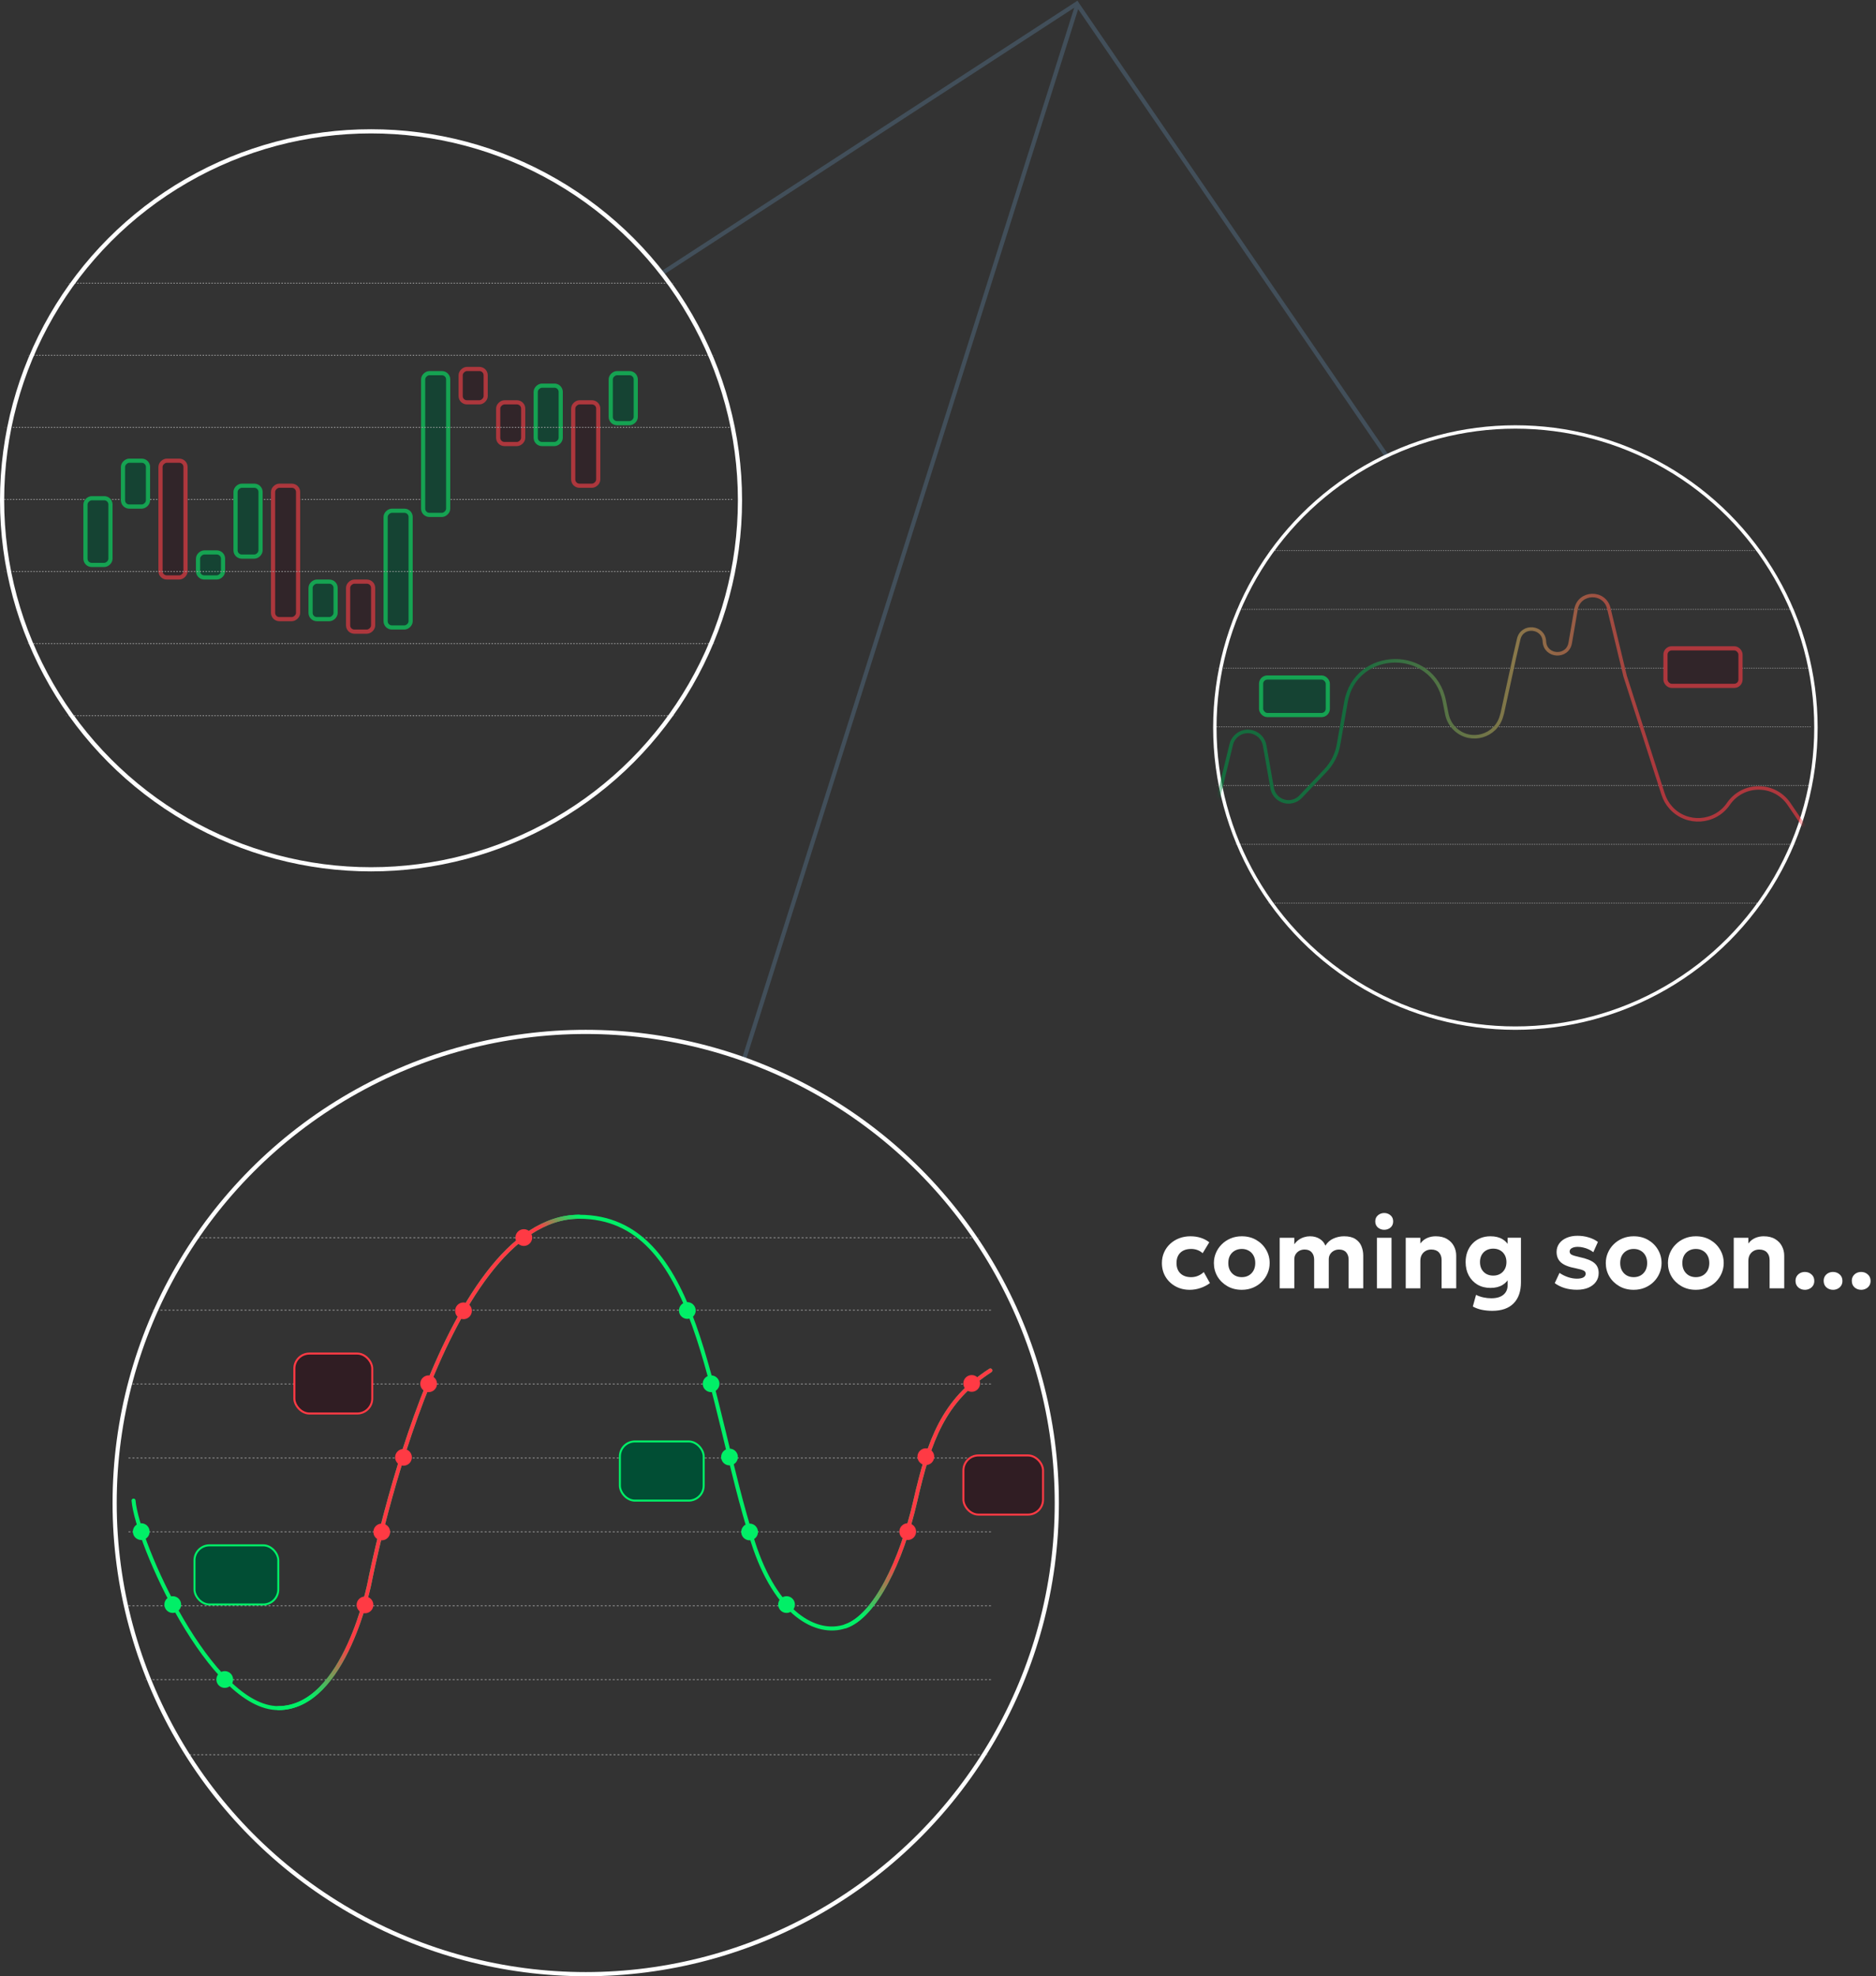 <?xml version="1.0" encoding="utf-8"?>
<svg width="450" height="474" viewBox="0 0 450 474" fill="none" xmlns="http://www.w3.org/2000/svg">
<rect x="0" y="0" width="450" height="474" fill="#333333" stroke="none"/>
<line x1="158.728" y1="65.581" x2="258.728" y2="0.581" stroke="#424F5A"/>
<line x1="178.523" y1="253.849" x2="258.523" y2="0.849" stroke="#424F5A"/>
<line x1="332.588" y1="109.283" x2="258.588" y2="1.283" stroke="#424F5A"/>
<path d="M285.392 309.36C284.112 309.36 282.968 309.08 281.96 308.52C280.952 307.96 280.156 307.196 279.572 306.228C278.996 305.26 278.708 304.164 278.708 302.94C278.708 302.02 278.88 301.172 279.224 300.396C279.568 299.612 280.048 298.932 280.664 298.356C281.288 297.772 282.016 297.32 282.848 297C283.68 296.68 284.58 296.52 285.548 296.52C286.436 296.52 287.256 296.64 288.008 296.88C288.768 297.12 289.456 297.48 290.072 297.96L288.488 300.576C288.104 300.232 287.676 299.976 287.204 299.808C286.74 299.64 286.248 299.556 285.728 299.556C285 299.556 284.372 299.688 283.844 299.952C283.324 300.216 282.92 300.6 282.632 301.104C282.352 301.608 282.212 302.216 282.212 302.928C282.212 303.992 282.524 304.824 283.148 305.424C283.78 306.024 284.64 306.324 285.728 306.324C286.312 306.324 286.86 306.216 287.372 306C287.892 305.784 288.352 305.484 288.752 305.1L290.228 307.752C289.564 308.248 288.808 308.64 287.96 308.928C287.112 309.216 286.256 309.36 285.392 309.36ZM297.873 309.36C296.569 309.36 295.413 309.068 294.405 308.484C293.397 307.9 292.605 307.124 292.029 306.156C291.461 305.18 291.177 304.108 291.177 302.94C291.177 302.084 291.341 301.272 291.669 300.504C291.997 299.728 292.461 299.044 293.061 298.452C293.661 297.852 294.369 297.38 295.185 297.036C296.001 296.692 296.897 296.52 297.873 296.52C299.177 296.52 300.329 296.812 301.329 297.396C302.337 297.98 303.125 298.76 303.693 299.736C304.269 300.704 304.557 301.772 304.557 302.94C304.557 303.788 304.393 304.6 304.065 305.376C303.737 306.152 303.273 306.84 302.673 307.44C302.081 308.032 301.377 308.5 300.561 308.844C299.745 309.188 298.849 309.36 297.873 309.36ZM297.873 306.324C298.489 306.324 299.041 306.188 299.529 305.916C300.017 305.636 300.401 305.244 300.681 304.74C300.961 304.228 301.101 303.628 301.101 302.94C301.101 302.244 300.961 301.644 300.681 301.14C300.409 300.636 300.029 300.248 299.541 299.976C299.053 299.696 298.497 299.556 297.873 299.556C297.249 299.556 296.689 299.696 296.193 299.976C295.705 300.248 295.321 300.636 295.041 301.14C294.769 301.644 294.633 302.244 294.633 302.94C294.633 303.636 294.773 304.236 295.053 304.74C295.333 305.244 295.717 305.636 296.205 305.916C296.693 306.188 297.249 306.324 297.873 306.324ZM306.962 309V296.88H310.466V298.44C310.77 298.008 311.122 297.652 311.522 297.372C311.93 297.084 312.362 296.872 312.818 296.736C313.282 296.592 313.746 296.52 314.21 296.52C315.13 296.52 315.914 296.728 316.562 297.144C317.218 297.552 317.67 298.092 317.918 298.764C318.43 297.964 319.086 297.392 319.886 297.048C320.686 296.696 321.522 296.52 322.394 296.52C323.554 296.52 324.47 296.744 325.142 297.192C325.814 297.632 326.29 298.204 326.57 298.908C326.858 299.612 327.002 300.352 327.002 301.128V309H323.498V302.136C323.498 301.408 323.302 300.82 322.91 300.372C322.526 299.924 321.958 299.7 321.206 299.7C320.734 299.7 320.31 299.804 319.934 300.012C319.558 300.22 319.262 300.5 319.046 300.852C318.838 301.196 318.734 301.592 318.734 302.04V309H315.23V302.136C315.23 301.408 315.034 300.82 314.642 300.372C314.25 299.924 313.682 299.7 312.938 299.7C312.458 299.7 312.03 299.804 311.654 300.012C311.286 300.22 310.994 300.5 310.778 300.852C310.57 301.196 310.466 301.592 310.466 302.04V309H306.962ZM330.282 309V296.88H333.786V309H330.282ZM332.034 294.96C331.45 294.96 330.946 294.78 330.522 294.42C330.098 294.052 329.886 293.564 329.886 292.956C329.886 292.34 330.098 291.852 330.522 291.492C330.946 291.124 331.45 290.94 332.034 290.94C332.618 290.94 333.122 291.124 333.546 291.492C333.97 291.852 334.182 292.34 334.182 292.956C334.182 293.564 333.97 294.052 333.546 294.42C333.122 294.78 332.618 294.96 332.034 294.96ZM337.196 309V296.88H340.7V298.248C341.164 297.64 341.712 297.2 342.344 296.928C342.984 296.656 343.652 296.52 344.348 296.52C345.476 296.52 346.404 296.744 347.132 297.192C347.868 297.632 348.412 298.204 348.764 298.908C349.124 299.612 349.304 300.352 349.304 301.128V309H345.8V302.22C345.8 301.452 345.584 300.84 345.152 300.384C344.728 299.928 344.112 299.7 343.304 299.7C342.792 299.7 342.34 299.816 341.948 300.048C341.556 300.272 341.248 300.588 341.024 300.996C340.808 301.404 340.7 301.876 340.7 302.412V309H337.196ZM357.935 314.4C357.087 314.4 356.267 314.32 355.475 314.16C354.691 314 353.963 313.736 353.291 313.368L354.059 310.572C354.635 310.852 355.227 311.056 355.835 311.184C356.451 311.32 357.075 311.388 357.707 311.388C358.987 311.388 359.963 311.104 360.635 310.536C361.307 309.976 361.643 309.196 361.643 308.196V305.532L362.099 306.288C361.763 307.08 361.203 307.716 360.419 308.196C359.643 308.668 358.675 308.904 357.515 308.904C356.331 308.904 355.291 308.64 354.395 308.112C353.507 307.576 352.811 306.844 352.307 305.916C351.811 304.98 351.563 303.912 351.563 302.712C351.563 301.816 351.703 300.992 351.983 300.24C352.271 299.48 352.679 298.824 353.207 298.272C353.735 297.712 354.363 297.28 355.091 296.976C355.819 296.672 356.627 296.52 357.515 296.52C358.675 296.52 359.643 296.756 360.419 297.228C361.203 297.7 361.763 298.34 362.099 299.148L361.643 299.892V296.868H364.835V307.548C364.835 309.732 364.247 311.42 363.071 312.612C361.895 313.804 360.183 314.4 357.935 314.4ZM358.175 305.952C358.799 305.952 359.347 305.82 359.819 305.556C360.299 305.284 360.675 304.904 360.947 304.416C361.219 303.928 361.355 303.36 361.355 302.712C361.355 302.064 361.219 301.496 360.947 301.008C360.675 300.52 360.299 300.144 359.819 299.88C359.347 299.616 358.799 299.484 358.175 299.484C357.559 299.484 357.011 299.616 356.531 299.88C356.051 300.144 355.675 300.52 355.403 301.008C355.139 301.496 355.007 302.064 355.007 302.712C355.007 303.36 355.139 303.928 355.403 304.416C355.675 304.904 356.051 305.284 356.531 305.556C357.011 305.82 357.559 305.952 358.175 305.952ZM378.268 309.348C377.188 309.348 376.192 309.208 375.28 308.928C374.368 308.64 373.588 308.248 372.94 307.752L374.08 305.304C374.712 305.736 375.396 306.076 376.132 306.324C376.868 306.564 377.576 306.684 378.256 306.684C378.928 306.684 379.444 306.584 379.804 306.384C380.172 306.176 380.356 305.88 380.356 305.496C380.356 305.152 380.192 304.9 379.864 304.74C379.544 304.572 378.92 304.392 377.992 304.2C376.392 303.912 375.224 303.46 374.488 302.844C373.752 302.22 373.384 301.364 373.384 300.276C373.384 299.508 373.596 298.832 374.02 298.248C374.452 297.664 375.044 297.212 375.796 296.892C376.548 296.564 377.412 296.4 378.388 296.4C379.348 296.4 380.252 296.532 381.1 296.796C381.956 297.052 382.688 297.412 383.296 297.876L382.192 300.336C381.872 300.08 381.504 299.856 381.088 299.664C380.68 299.472 380.248 299.324 379.792 299.22C379.344 299.108 378.904 299.052 378.472 299.052C377.888 299.052 377.416 299.152 377.056 299.352C376.696 299.544 376.516 299.816 376.516 300.168C376.516 300.52 376.68 300.78 377.008 300.948C377.336 301.116 377.948 301.3 378.844 301.5C380.516 301.852 381.704 302.32 382.408 302.904C383.12 303.48 383.476 304.292 383.476 305.34C383.476 306.148 383.256 306.852 382.816 307.452C382.384 308.052 381.776 308.52 380.992 308.856C380.216 309.184 379.308 309.348 378.268 309.348ZM391.881 309.36C390.577 309.36 389.421 309.068 388.413 308.484C387.405 307.9 386.613 307.124 386.037 306.156C385.469 305.18 385.185 304.108 385.185 302.94C385.185 302.084 385.349 301.272 385.677 300.504C386.005 299.728 386.469 299.044 387.069 298.452C387.669 297.852 388.377 297.38 389.193 297.036C390.009 296.692 390.905 296.52 391.881 296.52C393.185 296.52 394.337 296.812 395.337 297.396C396.345 297.98 397.133 298.76 397.701 299.736C398.277 300.704 398.565 301.772 398.565 302.94C398.565 303.788 398.401 304.6 398.073 305.376C397.745 306.152 397.281 306.84 396.681 307.44C396.089 308.032 395.385 308.5 394.569 308.844C393.753 309.188 392.857 309.36 391.881 309.36ZM391.881 306.324C392.497 306.324 393.049 306.188 393.537 305.916C394.025 305.636 394.409 305.244 394.689 304.74C394.969 304.228 395.109 303.628 395.109 302.94C395.109 302.244 394.969 301.644 394.689 301.14C394.417 300.636 394.037 300.248 393.549 299.976C393.061 299.696 392.505 299.556 391.881 299.556C391.257 299.556 390.697 299.696 390.201 299.976C389.713 300.248 389.329 300.636 389.049 301.14C388.777 301.644 388.641 302.244 388.641 302.94C388.641 303.636 388.781 304.236 389.061 304.74C389.341 305.244 389.725 305.636 390.213 305.916C390.701 306.188 391.257 306.324 391.881 306.324ZM406.787 309.36C405.483 309.36 404.327 309.068 403.319 308.484C402.311 307.9 401.519 307.124 400.943 306.156C400.375 305.18 400.091 304.108 400.091 302.94C400.091 302.084 400.255 301.272 400.583 300.504C400.911 299.728 401.375 299.044 401.975 298.452C402.575 297.852 403.283 297.38 404.099 297.036C404.915 296.692 405.811 296.52 406.787 296.52C408.091 296.52 409.243 296.812 410.243 297.396C411.251 297.98 412.039 298.76 412.607 299.736C413.183 300.704 413.471 301.772 413.471 302.94C413.471 303.788 413.307 304.6 412.979 305.376C412.651 306.152 412.187 306.84 411.587 307.44C410.995 308.032 410.291 308.5 409.475 308.844C408.659 309.188 407.763 309.36 406.787 309.36ZM406.787 306.324C407.403 306.324 407.955 306.188 408.443 305.916C408.931 305.636 409.315 305.244 409.595 304.74C409.875 304.228 410.015 303.628 410.015 302.94C410.015 302.244 409.875 301.644 409.595 301.14C409.323 300.636 408.943 300.248 408.455 299.976C407.967 299.696 407.411 299.556 406.787 299.556C406.163 299.556 405.603 299.696 405.107 299.976C404.619 300.248 404.235 300.636 403.955 301.14C403.683 301.644 403.547 302.244 403.547 302.94C403.547 303.636 403.687 304.236 403.967 304.74C404.247 305.244 404.631 305.636 405.119 305.916C405.607 306.188 406.163 306.324 406.787 306.324ZM415.876 309V296.88H419.38V298.248C419.844 297.64 420.392 297.2 421.024 296.928C421.664 296.656 422.332 296.52 423.028 296.52C424.156 296.52 425.084 296.744 425.812 297.192C426.548 297.632 427.092 298.204 427.444 298.908C427.804 299.612 427.984 300.352 427.984 301.128V309H424.48V302.22C424.48 301.452 424.264 300.84 423.832 300.384C423.408 299.928 422.792 299.7 421.984 299.7C421.472 299.7 421.02 299.816 420.628 300.048C420.236 300.272 419.928 300.588 419.704 300.996C419.488 301.404 419.38 301.876 419.38 302.412V309H415.876ZM432.942 309.36C432.334 309.36 431.806 309.168 431.358 308.784C430.918 308.392 430.698 307.872 430.698 307.224C430.698 306.784 430.798 306.404 430.998 306.084C431.206 305.764 431.478 305.516 431.814 305.34C432.158 305.164 432.534 305.076 432.942 305.076C433.558 305.076 434.086 305.272 434.526 305.664C434.974 306.048 435.198 306.568 435.198 307.224C435.198 307.664 435.094 308.044 434.886 308.364C434.678 308.684 434.402 308.928 434.058 309.096C433.722 309.272 433.35 309.36 432.942 309.36ZM439.692 309.36C439.084 309.36 438.556 309.168 438.108 308.784C437.668 308.392 437.448 307.872 437.448 307.224C437.448 306.784 437.548 306.404 437.748 306.084C437.956 305.764 438.228 305.516 438.564 305.34C438.908 305.164 439.284 305.076 439.692 305.076C440.308 305.076 440.836 305.272 441.276 305.664C441.724 306.048 441.948 306.568 441.948 307.224C441.948 307.664 441.844 308.044 441.636 308.364C441.428 308.684 441.152 308.928 440.808 309.096C440.472 309.272 440.1 309.36 439.692 309.36ZM446.442 309.36C445.834 309.36 445.306 309.168 444.858 308.784C444.418 308.392 444.198 307.872 444.198 307.224C444.198 306.784 444.298 306.404 444.498 306.084C444.706 305.764 444.978 305.516 445.314 305.34C445.658 305.164 446.034 305.076 446.442 305.076C447.058 305.076 447.586 305.272 448.026 305.664C448.474 306.048 448.698 306.568 448.698 307.224C448.698 307.664 448.594 308.044 448.386 308.364C448.178 308.684 447.902 308.928 447.558 309.096C447.222 309.272 446.85 309.36 446.442 309.36Z" fill="white"/>
<circle cx="89" cy="120" r="88.5" stroke="white"/>
<circle cx="140.5" cy="360.5" r="113" stroke="white"/>
<circle cx="363.5" cy="174.5" r="72.093" stroke="white" stroke-width="0.815"/>
<mask id="mask0_1525_848" style="mask-type:alpha" maskUnits="userSpaceOnUse" x="0" y="31" width="178" height="178">
<circle cx="89" cy="120" r="89" fill="#D9D9D9"/>
</mask>
<g mask="url(#mask0_1525_848)">
<g opacity="0.6">
<line x1="1" y1="119.79" x2="176" y2="119.79" stroke="white" stroke-width="0.173" stroke-dasharray="0.35 0.35"/>
<rect x="26.5" y="119.5" width="16" height="6" rx="1.5" transform="rotate(90 26.5 119.5)" fill="#014E34"/>
<rect x="26.5" y="119.5" width="16" height="6" rx="1.5" transform="rotate(90 26.5 119.5)" stroke="#01EF67"/>
<rect x="35.5" y="110.5" width="11" height="6" rx="1.5" transform="rotate(90 35.5 110.5)" fill="#014E34"/>
<rect x="35.5" y="110.5" width="11" height="6" rx="1.5" transform="rotate(90 35.5 110.5)" stroke="#01EF67"/>
<rect x="44.5" y="110.5" width="28" height="6" rx="1.5" transform="rotate(90 44.5 110.5)" fill="#301D23"/>
<rect x="44.5" y="110.5" width="28" height="6" rx="1.5" transform="rotate(90 44.5 110.5)" stroke="#FF3A44"/>
<rect x="53.5" y="132.5" width="6" height="6" rx="1.5" transform="rotate(90 53.5 132.5)" fill="#014E34"/>
<rect x="53.5" y="132.5" width="6" height="6" rx="1.5" transform="rotate(90 53.5 132.5)" stroke="#01EF67"/>
<rect x="62.5" y="116.5" width="17" height="6" rx="1.5" transform="rotate(90 62.5 116.5)" fill="#014E34"/>
<rect x="62.5" y="116.5" width="17" height="6" rx="1.5" transform="rotate(90 62.5 116.5)" stroke="#01EF67"/>
<rect x="71.5" y="116.5" width="32" height="6" rx="1.5" transform="rotate(90 71.5 116.5)" fill="#301D23"/>
<rect x="71.5" y="116.5" width="32" height="6" rx="1.5" transform="rotate(90 71.5 116.5)" stroke="#FF3A44"/>
<rect x="80.5" y="139.5" width="9" height="6" rx="1.5" transform="rotate(90 80.5 139.5)" fill="#014E34"/>
<rect x="80.5" y="139.5" width="9" height="6" rx="1.5" transform="rotate(90 80.5 139.5)" stroke="#01EF67"/>
<rect x="89.5" y="139.5" width="12" height="6" rx="1.5" transform="rotate(90 89.5 139.5)" fill="#301D23"/>
<rect x="89.5" y="139.5" width="12" height="6" rx="1.5" transform="rotate(90 89.5 139.5)" stroke="#FF3A44"/>
<rect x="98.5" y="122.5" width="28" height="6" rx="1.5" transform="rotate(90 98.5 122.5)" fill="#014E34"/>
<rect x="98.5" y="122.5" width="28" height="6" rx="1.5" transform="rotate(90 98.5 122.5)" stroke="#01EF67"/>
<rect x="107.5" y="89.5" width="34" height="6" rx="1.5" transform="rotate(90 107.5 89.5)" fill="#014E34"/>
<rect x="107.5" y="89.5" width="34" height="6" rx="1.5" transform="rotate(90 107.5 89.5)" stroke="#01EF67"/>
<rect x="116.5" y="88.5" width="8" height="6" rx="1.5" transform="rotate(90 116.5 88.5)" fill="#301D23"/>
<rect x="116.5" y="88.5" width="8" height="6" rx="1.5" transform="rotate(90 116.5 88.5)" stroke="#FF3A44"/>
<rect x="125.5" y="96.5" width="10" height="6" rx="1.5" transform="rotate(90 125.5 96.5)" fill="#301D23"/>
<rect x="125.5" y="96.5" width="10" height="6" rx="1.5" transform="rotate(90 125.5 96.5)" stroke="#FF3A44"/>
<rect x="134.5" y="92.5" width="14" height="6" rx="1.5" transform="rotate(90 134.5 92.5)" fill="#014E34"/>
<rect x="134.5" y="92.5" width="14" height="6" rx="1.5" transform="rotate(90 134.5 92.5)" stroke="#01EF67"/>
<rect x="143.5" y="96.5" width="20" height="6" rx="1.5" transform="rotate(90 143.5 96.5)" fill="#301D23"/>
<rect x="143.5" y="96.5" width="20" height="6" rx="1.5" transform="rotate(90 143.5 96.5)" stroke="#FF3A44"/>
<rect x="152.5" y="89.5" width="12" height="6" rx="1.5" transform="rotate(90 152.5 89.5)" fill="#014E34"/>
<rect x="152.5" y="89.5" width="12" height="6" rx="1.5" transform="rotate(90 152.5 89.5)" stroke="#01EF67"/>
<line x1="1" y1="102.498" x2="176" y2="102.498" stroke="white" stroke-width="0.173" stroke-dasharray="0.35 0.35"/>
<line x1="1" y1="85.207" x2="176" y2="85.207" stroke="white" stroke-width="0.173" stroke-dasharray="0.35 0.35"/>
<line x1="1" y1="67.913" x2="176" y2="67.913" stroke="white" stroke-width="0.173" stroke-dasharray="0.35 0.35"/>
<line x1="1" y1="137.083" x2="176" y2="137.083" stroke="white" stroke-width="0.173" stroke-dasharray="0.35 0.35"/>
<line x1="1" y1="171.667" x2="176" y2="171.667" stroke="white" stroke-width="0.173" stroke-dasharray="0.35 0.35"/>
<line x1="1" y1="154.376" x2="176" y2="154.376" stroke="white" stroke-width="0.173" stroke-dasharray="0.35 0.35"/>
</g>
</g>
<mask id="mask1_1525_848" style="mask-type:alpha" maskUnits="userSpaceOnUse" x="27" y="247" width="227" height="227">
<circle cx="140.5" cy="360.5" r="113.5" fill="#D9D9D9"/>
</mask>
<g mask="url(#mask1_1525_848)">
<line x1="30.82" y1="349.685" x2="237.75" y2="349.685" stroke="white" stroke-opacity="0.4" stroke-width="0.24" stroke-dasharray="0.48 0.48"/>
<line x1="30.82" y1="367.41" x2="237.75" y2="367.41" stroke="white" stroke-opacity="0.4" stroke-width="0.24" stroke-dasharray="0.48 0.48"/>
<line x1="30.82" y1="331.958" x2="237.75" y2="331.958" stroke="white" stroke-opacity="0.4" stroke-width="0.24" stroke-dasharray="0.48 0.48"/>
<line x1="30.82" y1="314.232" x2="237.75" y2="314.232" stroke="white" stroke-opacity="0.4" stroke-width="0.24" stroke-dasharray="0.48 0.48"/>
<line x1="31" y1="296.88" x2="242" y2="296.88" stroke="white" stroke-opacity="0.4" stroke-width="0.24" stroke-dasharray="0.48 0.48"/>
<line x1="30.82" y1="385.136" x2="237.75" y2="385.136" stroke="white" stroke-opacity="0.4" stroke-width="0.24" stroke-dasharray="0.48 0.48"/>
<line x1="30.82" y1="402.863" x2="237.75" y2="402.863" stroke="white" stroke-opacity="0.4" stroke-width="0.24" stroke-dasharray="0.48 0.48"/>
<line x1="31" y1="420.88" x2="242" y2="420.88" stroke="white" stroke-opacity="0.4" stroke-width="0.24" stroke-dasharray="0.48 0.48"/>
<path d="M32.035 359.911C32.868 370.046 50.565 409.689 66.747 409.689C82.929 409.689 88.723 379.284 88.723 379.284C88.723 379.284 105.554 291.836 138.917 291.836C167.885 291.836 169.662 335.515 180.621 369.866C186.115 387.087 195.833 392.468 202.847 390.046C209.861 387.625 216.238 374.492 219.579 359.911C222.907 345.381 226.321 335.963 237.559 328.699" stroke="#01EF67" stroke-width="0.958" stroke-linecap="round"/>
<path d="M202.848 390.047C209.862 387.626 216.239 374.493 219.579 359.911C222.908 345.382 226.322 335.964 237.559 328.699" stroke="url(#paint0_linear_1525_848)" stroke-width="0.958" stroke-linecap="round"/>
<path d="M66.75 409.689C82.932 409.689 88.726 379.284 88.726 379.284C88.726 379.284 105.557 291.836 138.92 291.836" stroke="url(#paint1_linear_1525_848)" stroke-width="0.958" stroke-linecap="round"/>
<rect x="46.65" y="370.644" width="20.102" height="14.186" rx="3.593" fill="#014E34"/>
<rect x="46.65" y="370.644" width="20.102" height="14.186" rx="3.593" stroke="#01EF67" stroke-width="0.479"/>
<rect x="148.693" y="345.732" width="20.102" height="14.186" rx="3.593" fill="#014E34"/>
<rect x="148.693" y="345.732" width="20.102" height="14.186" rx="3.593" stroke="#01EF67" stroke-width="0.479"/>
<rect x="231.095" y="349.085" width="19.102" height="14.186" rx="3.593" fill="#301D23"/>
<rect x="231.095" y="349.085" width="19.102" height="14.186" rx="3.593" stroke="#FF3A44" stroke-width="0.479"/>
<circle cx="33.88" cy="367.361" r="2.009" fill="#01EF67"/>
<circle cx="174.99" cy="349.464" r="2.009" fill="#01EF67"/>
<circle cx="170.572" cy="331.892" r="2.009" fill="#01EF67"/>
<circle cx="164.868" cy="314.322" r="2.009" fill="#01EF67"/>
<circle cx="41.439" cy="384.853" r="2.009" fill="#01EF67"/>
<circle cx="179.81" cy="367.437" r="2.009" fill="#01EF67"/>
<circle cx="188.669" cy="384.853" r="2.009" fill="#01EF67"/>
<circle cx="53.911" cy="402.827" r="2.009" fill="#01EF67"/>
<circle cx="87.552" cy="384.931" r="2.009" fill="#FF3A44"/>
<circle cx="91.572" cy="367.437" r="2.009" fill="#FF3A44"/>
<circle cx="222.083" cy="349.386" r="2.009" fill="#FF3A44"/>
<circle cx="217.74" cy="367.361" r="2.009" fill="#FF3A44"/>
<circle cx="96.79" cy="349.54" r="2.009" fill="#FF3A44"/>
<circle cx="102.818" cy="331.892" r="2.009" fill="#FF3A44"/>
<circle cx="111.181" cy="314.398" r="2.009" fill="#FF3A44"/>
<circle cx="125.65" cy="296.827" r="2.009" fill="#FF3A44"/>
<circle cx="233.083" cy="331.816" r="2.009" fill="#FF3A44"/>
<rect x="70.607" y="324.652" width="18.684" height="14.372" rx="3.593" fill="#301D23"/>
<rect x="70.607" y="324.652" width="18.684" height="14.372" rx="3.593" stroke="#FF3A44" stroke-width="0.479"/>
</g>
<mask id="mask2_1525_848" style="mask-type:alpha" maskUnits="userSpaceOnUse" x="291" y="102" width="145" height="145">
<circle cx="363.5" cy="174.5" r="72.5" fill="#D9D9D9"/>
</mask>
<g mask="url(#mask2_1525_848)">
<g opacity="0.6">
<line x1="291.812" y1="174.33" x2="434.369" y2="174.33" stroke="white" stroke-width="0.141" stroke-dasharray="0.28 0.28"/>
<line x1="291.812" y1="160.244" x2="434.369" y2="160.244" stroke="white" stroke-width="0.141" stroke-dasharray="0.28 0.28"/>
<line x1="291.812" y1="146.156" x2="434.369" y2="146.156" stroke="white" stroke-width="0.141" stroke-dasharray="0.28 0.28"/>
<line x1="291.812" y1="132.07" x2="434.369" y2="132.07" stroke="white" stroke-width="0.141" stroke-dasharray="0.28 0.28"/>
<line x1="291.812" y1="188.416" x2="434.369" y2="188.416" stroke="white" stroke-width="0.141" stroke-dasharray="0.28 0.28"/>
<line x1="291.812" y1="216.59" x2="434.369" y2="216.59" stroke="white" stroke-width="0.141" stroke-dasharray="0.28 0.28"/>
<line x1="291.812" y1="202.504" x2="434.369" y2="202.504" stroke="white" stroke-width="0.141" stroke-dasharray="0.28 0.28"/>
<path d="M433 198.53L429.139 192.843C425.656 187.714 418.102 187.697 414.597 192.812V192.812C411.384 197.501 404.629 197.953 400.811 193.743V193.743C399.968 192.814 399.333 191.715 398.949 190.521L389.832 162.192L385.908 145.918C384.885 141.673 378.78 141.874 378.038 146.176L376.65 154.218C376.016 157.894 370.636 157.564 370.455 153.839V153.839C370.28 150.218 365.113 149.754 364.295 153.285L363.25 157.793L360.383 170.991L360.148 171.816C358.787 176.6 352.888 178.31 349.18 174.994V174.994C348.09 174.02 347.347 172.717 347.063 171.283L346.443 168.158C343.859 155.118 325.136 155.341 322.849 168.436C322.103 172.712 321.49 176.22 321.071 178.619C320.664 180.948 319.583 183.084 317.954 184.798L311.977 191.09C311.224 191.883 310.178 192.332 309.085 192.332V192.332C307.148 192.332 305.49 190.941 305.155 189.033L303.359 178.817C302.782 175.538 298.742 174.28 296.406 176.652V176.652C295.885 177.18 295.518 177.84 295.343 178.56L292 192.332" stroke="url(#paint2_linear_1525_848)" stroke-width="0.845" stroke-linecap="round"/>
<rect x="302.5" y="162.5" width="16" height="9" rx="1.5" fill="#014E34"/>
<rect x="302.5" y="162.5" width="16" height="9" rx="1.5" stroke="#01EF67"/>
<rect x="399.5" y="155.5" width="18" height="9" rx="1.5" fill="#301D23"/>
<rect x="399.5" y="155.5" width="18" height="9" rx="1.5" stroke="#FF3A44"/>
</g>
</g>
<defs>
<linearGradient id="paint0_linear_1525_848" x1="237.56" y1="325.851" x2="205.702" y2="386.933" gradientUnits="userSpaceOnUse">
<stop stop-color="#FF3A44"/>
<stop offset="0.21" stop-color="#FF3A44"/>
<stop offset="0.785" stop-color="#FF3A44"/>
<stop offset="1" stop-color="#01EF67"/>
</linearGradient>
<linearGradient id="paint1_linear_1525_848" x1="138.871" y1="291.836" x2="73.957" y2="407.054" gradientUnits="userSpaceOnUse">
<stop stop-color="#01EF67"/>
<stop offset="0.052" stop-color="#FF3A44"/>
<stop offset="0.22" stop-color="#FF3A44"/>
<stop offset="0.565" stop-color="#FF3A44"/>
<stop offset="0.884" stop-color="#FF3A44"/>
<stop offset="1" stop-color="#01EF67"/>
</linearGradient>
<linearGradient id="paint2_linear_1525_848" x1="435" y1="177.5" x2="293.5" y2="181" gradientUnits="userSpaceOnUse">
<stop offset="0.265" stop-color="#FF3A44"/>
<stop offset="0.5" stop-color="#C3A65A"/>
<stop offset="0.78" stop-color="#019346"/>
</linearGradient>
</defs>
</svg>
